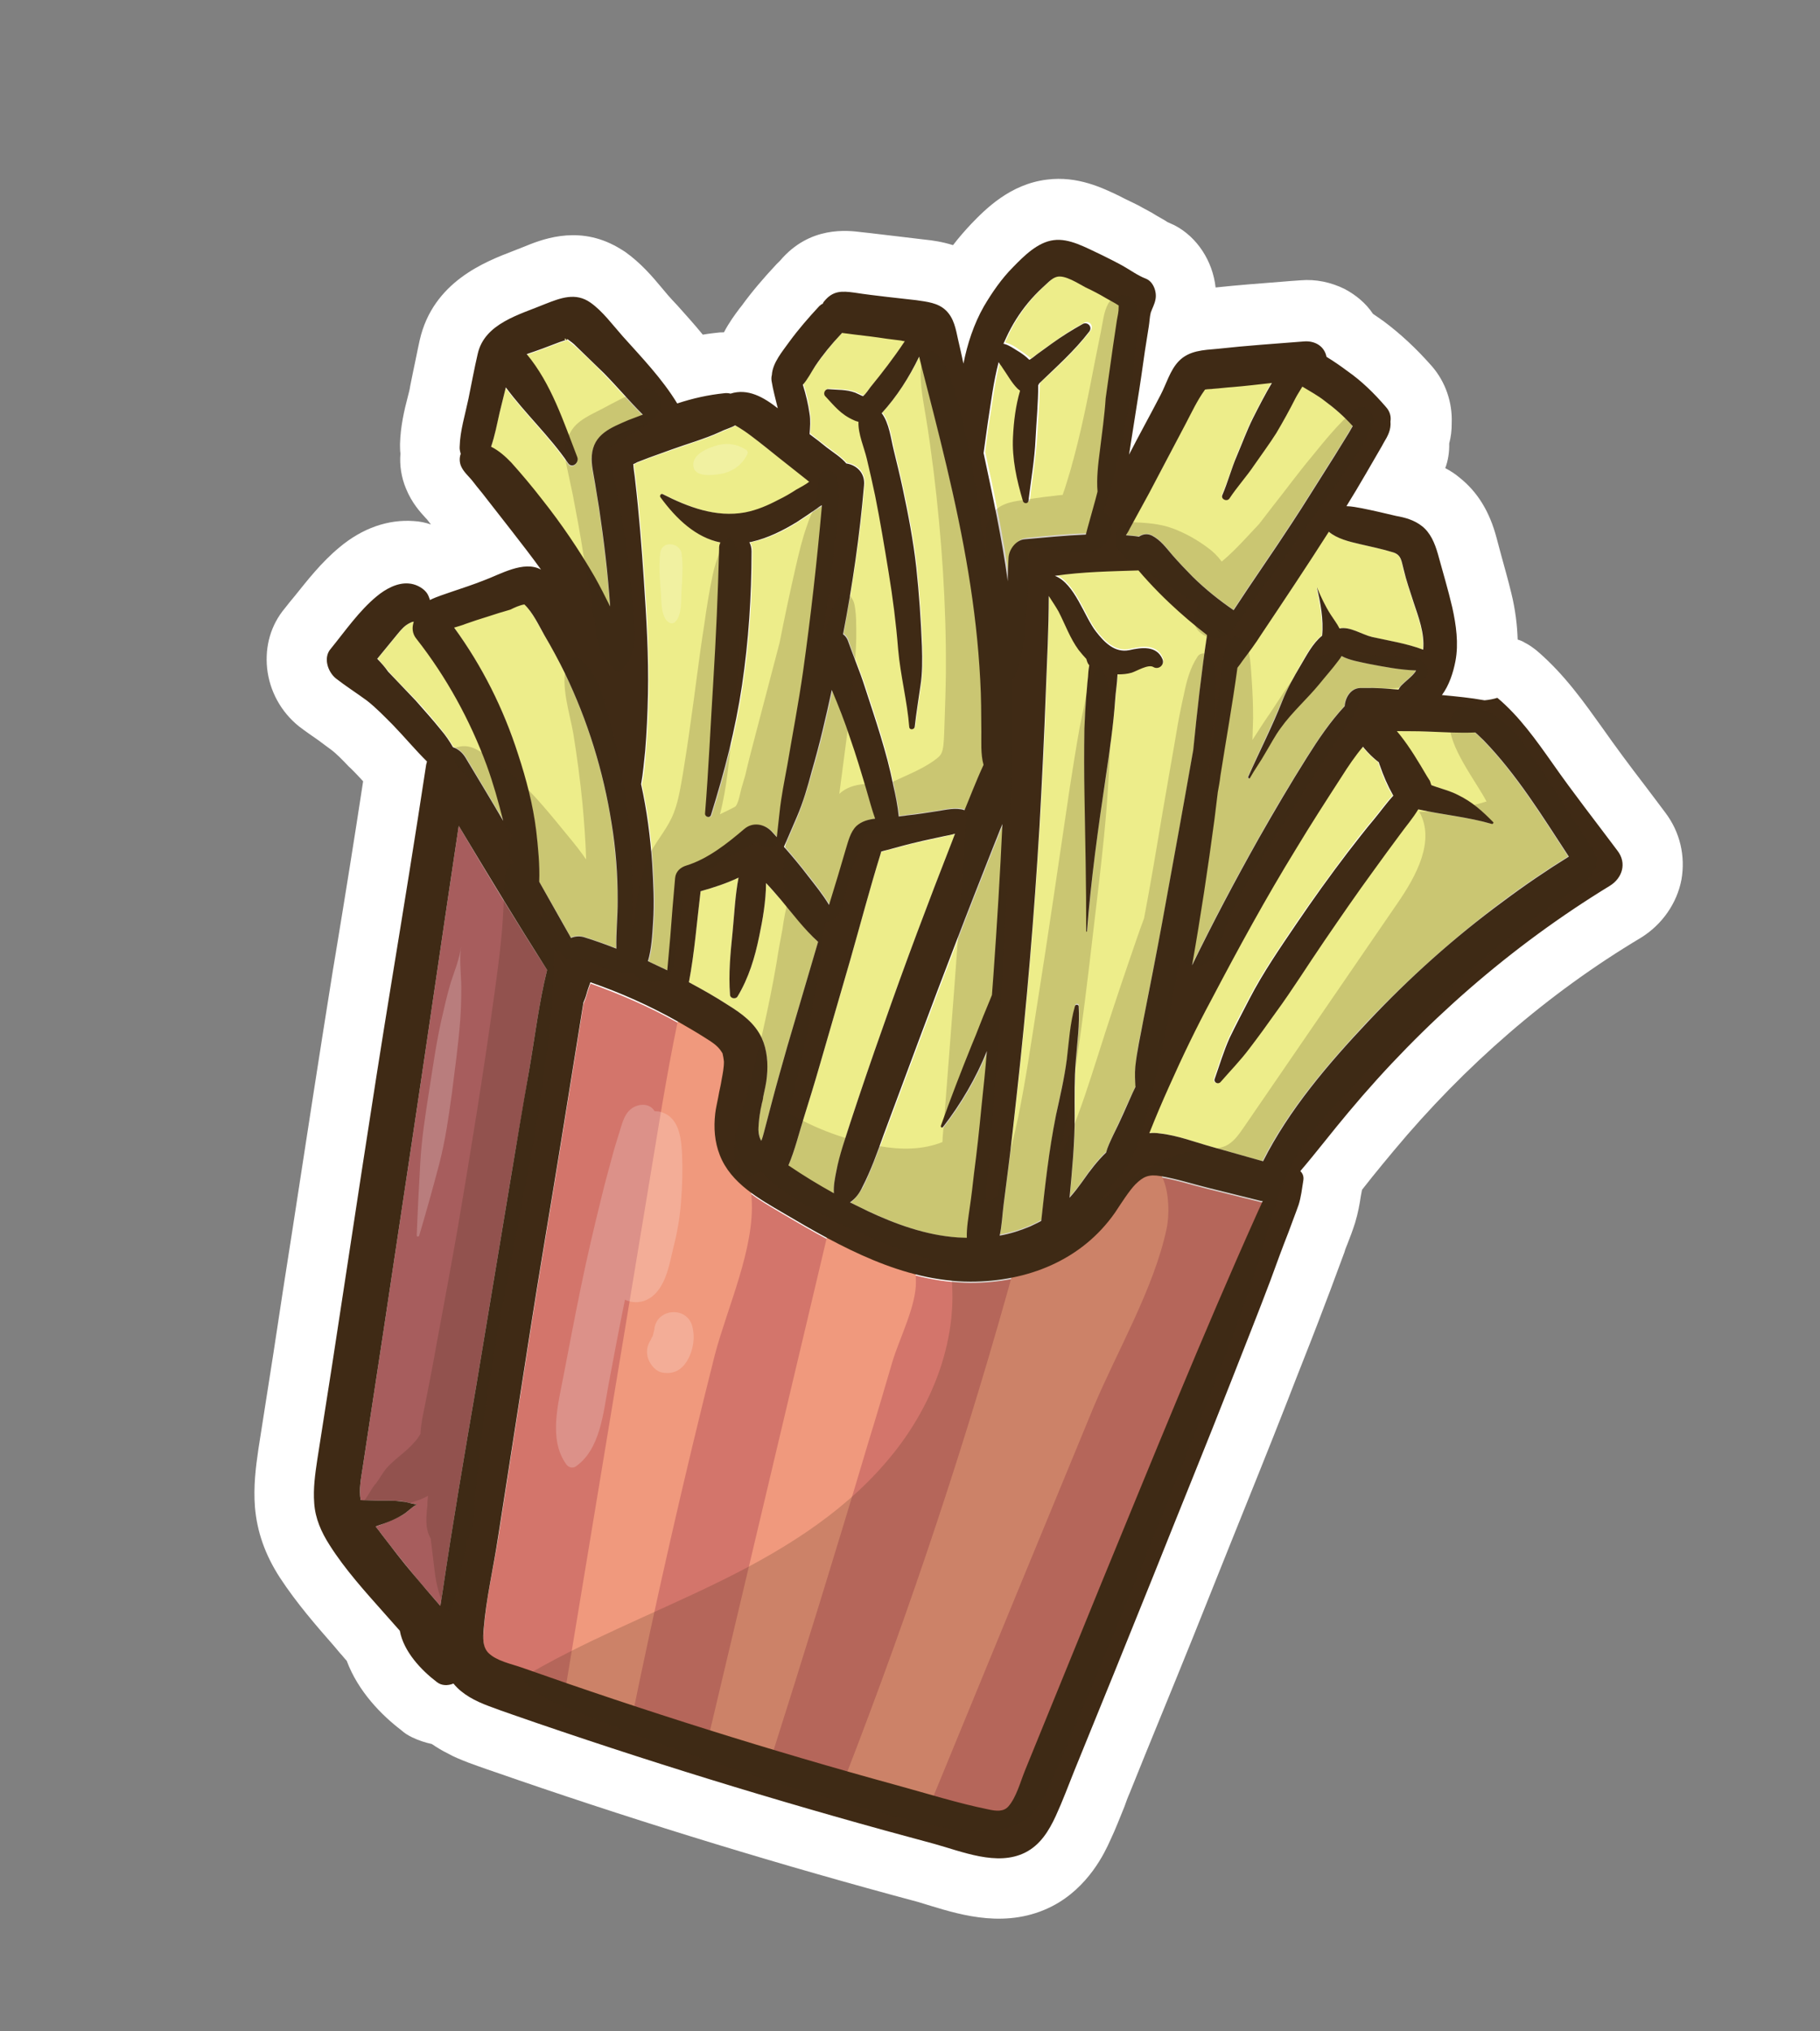 <svg width="190" height="212" viewBox="0 0 190 212" fill="none" xmlns="http://www.w3.org/2000/svg">
<rect x="0" y="0" width="190" height="212" fill="#808080" stroke="none"/>
<g id="French Fries">
<g id="Group">
<path id="Vector" d="M145.493 120.104C144.729 121.012 144.018 121.89 143.243 122.84C142.908 123.285 142.532 123.718 142.196 124.163C142.186 124.204 142.186 124.204 142.175 124.246C142.12 124.455 142.117 124.633 142.062 124.841C141.947 125.614 141.788 126.554 141.463 127.627C141.214 128.408 140.925 129.178 140.668 129.823C140.551 130.104 140.433 130.384 140.357 130.676C139.873 132.019 139.349 133.35 138.865 134.693L138.448 135.786C137.429 138.501 136.38 141.164 135.343 143.786C135.042 144.597 134.701 145.398 134.401 146.21C132.399 151.338 130.305 156.486 128.285 161.52C127.621 163.216 126.917 164.9 126.253 166.596C124.061 172.119 121.764 177.703 119.564 183.09L117.939 187.115C117.726 187.593 117.565 188.041 117.393 188.53C116.913 189.695 116.473 190.87 115.889 192.096C115.357 193.291 113.645 196.98 109.851 198.936C105.198 201.327 100.414 199.884 97.251 198.929C96.761 198.795 96.282 198.619 95.874 198.507C81.605 194.691 67.59 190.407 54.103 185.777C53.705 185.624 53.297 185.512 52.9 185.359C51.575 184.906 50.208 184.443 48.853 183.938C48.099 183.642 47.386 183.358 46.777 183.012C46.157 182.708 45.629 182.385 45.071 182.009C44.366 181.861 43.683 181.629 43.022 181.314C42.595 181.108 42.219 180.871 41.866 180.551C39.861 179.019 37.4 176.557 36.193 173.321C35.951 173.076 35.761 172.801 35.519 172.556C35.519 172.556 35.086 172.035 34.885 171.801C33.034 169.685 30.981 167.336 29.231 164.667C27.641 162.22 26.83 159.808 26.615 157.291C26.446 155.099 26.704 153.114 26.971 151.265L28.529 141.322C29.184 136.987 29.851 132.61 30.526 128.37C31.892 119.492 33.305 110.269 34.755 101.235L35.062 99.397C36.03 93.539 37.001 87.502 37.909 81.538C37.466 81.059 37.023 80.58 36.569 80.143L36.427 80.015C35.742 79.291 35.087 78.62 34.499 78.191C34.135 77.913 33.689 77.612 33.254 77.269C32.625 76.829 31.956 76.378 31.227 75.82C29.345 74.322 28.13 72.112 27.883 69.72C27.654 67.423 28.275 65.224 29.739 63.479C30.063 63.076 30.398 62.632 30.775 62.198C32.072 60.587 33.528 58.706 35.431 57.126C37.842 55.104 40.533 54.187 43.195 54.38C43.8 54.411 44.423 54.537 44.984 54.735C44.853 54.565 44.723 54.395 44.592 54.225C44.522 54.161 44.492 54.108 44.421 54.044C43.877 53.449 42.991 52.491 42.38 50.983C41.897 49.822 41.702 48.562 41.804 47.339C41.758 47.014 41.764 46.658 41.759 46.343C41.81 44.48 42.207 42.801 42.568 41.425C42.677 41.008 42.776 40.632 42.823 40.288C42.913 39.776 43.033 39.317 43.124 38.806C43.356 37.752 43.559 36.645 43.814 35.508C45.196 29.405 50.643 27.321 53.563 26.198C53.955 26.037 54.295 25.907 54.636 25.777C56.401 25.053 60.086 23.514 64.091 25.593C64.478 25.789 64.853 26.026 65.228 26.262C66.89 27.432 68.127 28.888 69.092 30.047C69.323 30.333 69.525 30.567 69.726 30.801C70.028 31.152 70.37 31.514 70.713 31.876C71.558 32.822 72.475 33.833 73.369 34.927C73.965 34.822 74.551 34.759 75.136 34.695C75.27 34.687 75.444 34.69 75.577 34.682C76.107 33.665 76.715 32.848 77.186 32.217C77.26 32.103 77.374 32.001 77.448 31.887C78.476 30.47 79.678 29.055 81.077 27.561C81.191 27.458 81.317 27.314 81.431 27.211C84.536 23.547 88.475 24.044 89.999 24.237L90.808 24.325C91.657 24.423 92.547 24.533 93.397 24.631L96.579 25.01C97.346 25.086 98.359 25.229 99.491 25.584C100.088 24.809 100.715 24.087 101.383 23.375C102.885 21.82 105.45 19.214 109.291 18.746C112.507 18.33 115.141 19.632 116.89 20.469C117.084 20.566 117.277 20.664 117.429 20.75C118.009 21.043 118.64 21.305 119.209 21.64C119.554 21.823 119.9 22.008 120.204 22.18C120.621 22.428 120.996 22.665 121.342 22.849C121.535 22.947 121.758 23.097 121.869 23.172C122.103 23.281 122.378 23.401 122.612 23.51C125.001 24.745 126.61 27.286 126.903 30.003C129.245 29.75 131.565 29.581 133.843 29.4C134.47 29.348 135.096 29.296 135.763 29.255C137.375 29.115 138.948 29.456 140.382 30.162C141.571 30.8 142.613 31.666 143.333 32.757C143.667 32.983 144.002 33.208 144.296 33.423L144.407 33.498C146.129 34.774 147.856 36.364 149.506 38.246C150.914 39.883 151.628 42 151.552 44.125C151.559 44.931 151.466 45.621 151.291 46.288C151.317 47.189 151.169 48.087 150.879 48.857C151.418 49.139 151.905 49.451 152.37 49.846C154.252 51.345 155.51 53.388 156.234 56.133C156.389 56.712 156.543 57.291 156.698 57.869C157.055 59.174 157.443 60.532 157.779 61.92C158.202 63.645 158.39 65.261 158.438 66.749C158.723 66.827 158.998 66.947 159.221 67.097C159.649 67.303 160.013 67.582 160.378 67.861C163.35 70.373 165.473 73.457 167.237 75.906C168.639 77.899 170.093 79.862 171.659 81.899C172.371 82.854 173.124 83.82 173.866 84.828C175.391 86.854 175.965 89.335 175.535 91.81C175.064 94.273 173.521 96.488 171.325 97.853C161.572 103.676 152.897 111.224 145.493 120.104Z" fill="white"/>
<g id="Group_2">
<path id="Vector_2" d="M53.255 63.569C52.451 63.796 51.678 64.076 50.874 64.303C50.112 64.541 49.338 64.821 48.576 65.06C48.194 65.179 47.772 65.287 47.38 65.448C50.297 69.509 52.521 73.872 54.062 78.674C54.87 81.264 55.616 83.927 55.95 86.655C56.147 88.407 56.333 90.201 56.262 91.97C57.368 93.926 58.526 95.852 59.58 97.839C60.024 97.648 60.557 97.615 61.077 97.802C62.168 98.146 63.249 98.531 64.318 98.957C64.274 97.292 64.466 95.556 64.452 93.943C64.466 91.221 64.213 88.515 63.816 85.858C62.962 80.44 61.327 75.165 58.948 70.223C58.293 68.882 57.598 67.529 56.799 66.238C56.22 65.275 55.587 63.85 54.709 63.029C54.235 63.167 53.688 63.419 53.255 63.569Z" fill="#EDED8A"/>
<path id="Vector_3" d="M59.111 35.404C58.817 35.19 58.934 35.579 59.223 35.48C59.182 35.468 59.152 35.416 59.111 35.404Z" fill="#EDED8A"/>
<path id="Vector_4" d="M65.583 43.925C66.068 43.745 66.605 43.534 67.089 43.354C65.708 41.948 64.4 40.428 63.019 39.022C62.092 38.053 61.113 37.114 60.123 36.218C59.84 35.962 59.505 35.736 59.223 35.48C58.964 35.632 58.501 35.729 58.253 35.84C57.139 36.25 56.066 36.672 54.963 37.04C57.527 40.111 58.763 44.07 60.24 47.781C60.476 48.382 59.656 49.007 59.286 48.414C57.354 45.606 54.83 43.217 52.784 40.511C52.554 41.387 52.365 42.274 52.135 43.149C51.84 44.275 51.634 45.56 51.246 46.705C52.06 47.107 52.767 47.747 53.352 48.354C54.48 49.557 55.494 50.862 56.549 52.179C58.587 54.749 60.471 57.41 62.074 60.307C62.642 61.311 63.169 62.305 63.674 63.382C63.444 59.922 63.029 56.501 62.521 53.099C62.391 52.259 62.272 51.377 62.102 50.526C61.953 49.591 61.682 48.623 61.759 47.661C61.942 45.297 63.777 44.638 65.583 43.925Z" fill="#EDED8A"/>
<path id="Vector_5" d="M78.546 45.551C77.999 45.133 77.4 44.746 76.832 44.412C76.325 44.675 75.748 44.875 75.252 45.097C74.405 45.491 73.579 45.801 72.673 46.089C71.033 46.668 69.404 47.206 67.805 47.796C67.413 47.957 66.98 48.107 66.588 48.268C66.536 48.298 66.34 48.379 66.185 48.47C66.204 48.565 66.182 48.648 66.212 48.701C66.255 49.204 66.35 49.677 66.393 50.181C66.797 53.644 67.068 57.115 67.298 60.575C67.582 64.496 67.762 68.479 67.728 72.447C67.684 74.447 67.6 76.435 67.435 78.401C67.344 79.583 67.263 80.723 67.009 81.86C67.61 84.573 67.974 87.354 68.164 90.132C68.284 92.177 68.405 94.221 68.258 96.281C68.175 97.6 68.11 99.012 67.719 100.336C68.381 100.651 69.083 100.977 69.744 101.292C69.835 100.11 69.967 98.939 70.058 97.758C70.235 95.75 70.412 93.742 70.558 91.682C70.611 90.981 71.12 90.539 71.739 90.351C73.934 89.656 76.021 88.037 77.768 86.548C78.621 85.799 79.878 86.009 80.634 86.797C80.805 86.978 81.007 87.211 81.178 87.392C81.274 86.525 81.371 85.657 81.467 84.79C81.638 83.138 81.983 81.489 82.276 79.871C82.862 76.635 83.449 73.398 83.912 70.128C84.766 64.373 85.415 58.561 85.89 52.746C85.724 52.88 85.558 53.013 85.362 53.093C84.667 53.574 83.972 54.054 83.288 54.492C81.817 55.431 80.267 56.169 78.59 56.559C78.497 56.578 78.405 56.597 78.312 56.617C78.461 56.881 78.559 57.176 78.542 57.574C78.537 62.265 78.234 66.92 77.543 71.558C76.852 76.196 75.692 80.617 74.307 85.065C74.208 85.44 73.637 85.284 73.683 84.939C74.056 80.348 74.255 75.754 74.546 71.14C74.837 66.527 75.047 61.891 75.153 57.316C75.178 57.055 75.192 56.835 75.287 56.638C72.764 56.081 70.673 54.213 69.039 51.933C68.909 51.763 69.078 51.452 69.26 51.591C71.924 52.946 74.868 54.065 77.861 53.499C79.105 53.258 80.241 52.765 81.358 52.176C81.968 51.852 82.59 51.485 83.211 51.119C83.584 50.864 84.172 50.622 84.567 50.284C84.497 50.22 84.426 50.156 84.344 50.133C83.362 49.373 82.391 48.571 81.41 47.81C80.387 47.039 79.487 46.3 78.546 45.551Z" fill="#EDED8A"/>
<path id="Vector_6" d="M88.813 125.507C89.434 125.811 90.043 126.157 90.674 126.419C93.635 127.81 96.794 128.943 100.061 129.167C100.358 129.204 100.665 129.198 101.014 129.204C100.939 128.156 101.182 127.06 101.322 126.026C101.454 124.855 101.586 123.685 101.759 122.525C102.023 120.184 102.277 117.884 102.541 115.543C102.747 113.588 102.943 111.675 103.108 109.709C101.975 112.528 100.393 115.223 98.539 117.621C98.465 117.735 98.231 117.626 98.305 117.512C99.305 114.702 100.356 111.861 101.519 109.095C102.043 107.764 102.579 106.391 103.144 105.07C103.294 104.665 103.485 104.27 103.635 103.864C103.688 103.163 103.74 102.463 103.793 101.762C104.207 96.512 104.488 91.27 104.729 86.017C104.377 86.859 104.065 87.712 103.724 88.513C102.419 91.821 101.114 95.129 99.849 98.448C97.32 105.086 94.822 111.776 92.323 118.467C91.626 120.288 90.971 122.12 90.111 123.896C89.721 124.549 89.323 125.066 88.813 125.507Z" fill="#EDED8A"/>
<path id="Vector_7" d="M87.298 122.277C87.665 120.545 88.236 118.868 88.766 117.181C89.856 113.859 90.987 110.548 92.159 107.248C94.44 100.721 96.884 94.239 99.41 87.779C99.516 87.54 99.582 87.29 99.688 87.051C99.318 87.128 98.948 87.205 98.525 87.313C97.548 87.537 96.622 87.731 95.644 87.955C94.759 88.16 93.863 88.406 92.968 88.653C92.927 88.641 92.268 88.819 91.979 88.918C91.957 89.002 91.935 89.085 91.913 89.169C90.776 92.835 89.803 96.547 88.748 100.236C87.693 103.925 86.597 107.603 85.541 111.292C85.019 113.116 84.467 114.887 83.904 116.699C83.385 118.345 82.966 120.108 82.295 121.667C83.826 122.667 85.41 123.637 87.045 124.576C86.997 123.759 87.175 122.913 87.298 122.277Z" fill="#EDED8A"/>
<path id="Vector_8" d="M79.759 118.157C80.032 117.115 80.306 116.072 80.579 115.029C81.094 113.069 81.648 111.121 82.192 109.214C83.278 105.577 84.322 101.93 85.407 98.293C83.963 96.96 82.81 95.348 81.492 93.87C80.989 93.285 80.475 92.742 79.972 92.157C79.972 93.99 79.633 95.953 79.255 97.727C78.809 99.929 78.158 102.075 76.999 103.993C76.83 104.304 76.247 104.189 76.212 103.822C76.084 101.642 76.253 99.498 76.473 97.323C76.658 95.452 76.742 93.463 77.1 91.595C75.85 92.191 74.51 92.629 73.14 93.014C72.75 96.17 72.512 99.412 71.918 102.513C73.3 103.248 74.671 104.026 75.98 104.876C77.41 105.759 78.768 106.756 79.531 108.351C80.085 109.575 80.195 110.991 80.06 112.34C79.996 113.082 79.821 113.749 79.676 114.469C79.611 114.72 79.545 114.97 79.52 115.231C79.389 115.732 79.433 115.565 79.386 115.91C79.274 116.505 79.202 117.111 79.183 117.686C79.158 117.948 79.231 118.504 79.388 118.905C79.418 118.958 79.448 119.011 79.478 119.063C79.606 118.741 79.683 118.449 79.759 118.157Z" fill="#EDED8A"/>
<path id="Vector_9" d="M89.502 86.184C90.074 85.671 90.722 85.535 91.452 85.422C91.099 84.431 90.85 83.38 90.538 82.401C90.004 80.601 89.429 78.79 88.843 77.02C88.246 75.292 87.627 73.648 86.927 71.981C86.316 74.809 85.654 77.667 84.829 80.48C84.361 82.096 83.894 83.711 83.274 85.24C82.826 86.279 82.379 87.319 81.931 88.358C82.806 89.358 83.63 90.388 84.454 91.418C85.207 92.384 85.99 93.402 86.639 94.429C86.953 93.398 87.257 92.408 87.571 91.377C87.853 90.471 88.093 89.553 88.364 88.689C88.553 87.802 88.763 86.832 89.502 86.184Z" fill="#EDED8A"/>
<path id="Vector_10" d="M96.144 37.675C96.106 37.485 96.058 37.338 96.02 37.149C94.98 39.278 93.717 41.256 92.109 43.051C92.892 44.07 93.08 45.686 93.367 46.926C93.684 48.22 94.001 49.514 94.278 50.796C94.868 53.55 95.406 56.334 95.719 59.146C96.001 61.906 96.203 64.642 96.311 67.398C96.35 68.75 96.368 70.185 96.151 71.511C95.953 72.932 95.715 74.342 95.558 75.774C95.522 76.077 95.018 76.163 94.983 75.796C94.782 73.059 94.078 70.408 93.825 67.701C93.572 64.995 93.268 62.319 92.83 59.652C92.392 56.984 91.995 54.328 91.424 51.669C91.147 50.386 90.871 49.104 90.554 47.81C90.286 46.664 89.623 45.187 89.685 43.952C89.522 43.907 89.317 43.851 89.165 43.765C87.873 43.188 87.149 42.275 86.192 41.253C85.961 40.966 86.204 40.541 86.552 40.547C87.494 40.626 88.469 40.58 89.345 40.909C89.579 41.018 89.813 41.126 90.047 41.235C90.088 41.246 90.129 41.258 90.17 41.269C90.451 41.033 90.704 40.566 90.944 40.319C92.209 38.832 93.362 37.271 94.445 35.645C94.456 35.603 94.508 35.573 94.519 35.531C94.396 35.498 94.233 35.453 94.14 35.472C93.629 35.422 93.128 35.329 92.616 35.279C91.47 35.144 90.335 34.967 89.189 34.832C88.77 34.762 88.34 34.734 87.961 34.675C87.91 34.706 87.888 34.789 87.836 34.819C86.866 35.85 86.007 36.956 85.178 38.114C84.695 38.787 84.335 39.493 83.874 40.082C84.227 41.072 84.435 42.113 84.573 43.089C84.695 43.793 84.631 44.535 84.579 45.236C85.155 45.707 85.773 46.188 86.36 46.617C87.048 47.163 87.84 47.648 88.414 48.297C89.426 48.44 90.397 49.242 90.262 50.591C89.807 55.83 89.025 60.979 88.069 66.126C88.292 66.276 88.452 66.499 88.561 66.752C89.068 68.321 89.809 69.999 90.347 71.621C90.903 73.338 91.47 75.013 91.985 76.718C92.5 78.423 92.934 80.106 93.305 81.862C93.513 82.902 93.781 84.048 93.886 85.15C94.164 85.091 94.472 85.086 94.749 85.028C95.787 84.91 96.835 84.75 97.883 84.59C98.839 84.449 99.787 84.172 100.756 84.482C101.034 83.754 101.354 83.037 101.621 82.35C101.984 81.466 102.336 80.624 102.74 79.751C102.41 78.677 102.515 77.276 102.51 76.291C102.499 74.5 102.487 72.709 102.394 70.896C102.189 67.175 101.769 63.439 101.163 59.743C99.87 52.327 97.941 45.005 96.144 37.675Z" fill="#EDED8A"/>
<path id="Vector_11" d="M115.592 41.433C115.847 39.626 116.102 37.819 116.358 36.011L116.761 33.306C116.83 32.877 116.961 32.377 116.948 31.927C116.959 31.885 116.94 31.79 116.951 31.749C116.545 31.459 116.037 31.23 115.62 30.982C114.929 30.614 114.238 30.246 113.506 29.867C112.804 29.541 111.314 28.552 110.469 28.768C109.955 28.895 109.39 29.545 108.995 29.884C108.475 30.367 107.932 30.934 107.482 31.481C106.583 32.576 105.835 33.757 105.229 35.066C105.123 35.305 105.027 35.502 104.921 35.741C104.962 35.752 105.043 35.775 105.084 35.786C105.493 35.898 105.95 36.157 106.314 36.435C106.76 36.736 107.206 37.037 107.631 37.422C107.682 37.391 107.682 37.391 107.682 37.391C107.9 37.227 108.129 37.022 108.388 36.869C108.887 36.469 109.415 36.122 109.955 35.734C110.982 34.987 112.039 34.293 113.208 33.674C113.714 33.41 114.217 33.995 113.871 34.481C112.341 36.476 110.488 38.204 108.646 39.89C108.624 39.973 108.572 40.004 108.55 40.087C108.54 41.961 108.366 43.791 108.274 45.643C108.136 47.84 107.752 49.97 107.532 52.144C107.496 52.447 107.014 52.45 106.957 52.166C106.306 49.976 105.8 47.737 105.92 45.446C106.009 43.772 106.209 42.173 106.655 40.641C106.584 40.577 106.462 40.543 106.402 40.438C105.725 39.85 105.287 39.015 104.828 38.264C104.698 38.094 104.537 37.871 104.418 37.66C103.882 39.703 103.621 41.866 103.289 43.966C103.097 45.031 102.998 46.076 102.847 47.152C103.83 51.578 104.75 56.076 105.374 60.538C105.378 59.689 105.411 58.894 105.456 58.057C105.511 57.178 106.245 56.217 107.138 56.148C109.253 55.923 111.41 55.709 113.522 55.661C113.588 55.411 113.654 55.161 113.708 54.952C113.96 53.993 114.252 53.045 114.504 52.086C114.58 51.794 114.657 51.502 114.745 51.169C114.635 49.753 114.813 48.237 114.989 46.9C115.048 45.173 115.315 43.324 115.592 41.433Z" fill="#EDED8A"/>
<path id="Vector_12" d="M138.253 41.781C137.524 41.224 136.721 40.781 135.93 40.296C135.687 40.721 135.403 41.135 135.223 41.488C134.598 42.702 133.922 43.947 133.215 45.14C132.509 46.332 131.661 47.396 130.884 48.524C130.084 49.736 129.103 50.808 128.315 51.978C128.083 52.361 127.422 52.046 127.583 51.599C128.148 50.278 128.55 48.913 129.085 47.54C129.65 46.22 130.134 44.877 130.78 43.579C131.405 42.365 132.041 41.109 132.748 39.916C131.392 40.082 129.995 40.236 128.609 40.348C127.942 40.389 127.305 40.483 126.638 40.523C126.453 40.562 126.022 40.534 125.786 40.603C125.775 40.645 125.775 40.645 125.723 40.675C124.957 41.762 124.372 42.987 123.759 44.16C122.509 46.59 121.248 49.06 119.928 51.425C119.251 52.67 118.626 53.885 117.909 55.119C117.802 55.358 117.655 55.586 117.508 55.814C117.979 55.853 118.398 55.923 118.869 55.963C119.283 55.718 119.787 55.633 120.214 55.839C121.18 56.327 121.721 57.101 122.384 57.908C123.058 58.674 123.743 59.398 124.469 60.133C125.791 61.433 127.238 62.589 128.759 63.631C130.736 60.596 132.825 57.637 134.802 54.603C136.179 52.521 137.486 50.376 138.822 48.284C139.496 47.217 140.159 46.191 140.792 45.113C140.939 44.885 141.045 44.646 141.193 44.418C140.306 43.46 139.346 42.617 138.253 41.781Z" fill="#EDED8A"/>
<path id="Vector_13" d="M126.041 66.15C124.695 65.111 123.37 63.989 122.109 62.794C121.372 62.101 120.646 61.365 119.931 60.589C119.558 60.174 119.215 59.812 118.884 59.408C115.971 59.505 113.028 59.548 110.161 59.971C112.229 60.76 113.278 64.265 114.452 65.794C115.336 66.929 116.445 68.038 117.927 67.728C119.182 67.446 120.786 67.17 121.397 68.678C121.674 69.29 121.009 69.823 120.44 69.489C119.912 69.165 118.7 69.951 118.185 70.078C117.711 70.217 117.208 70.302 116.696 70.252C116.659 71.225 116.489 72.206 116.459 72.824C116.23 75.532 115.867 78.249 115.475 80.913C114.638 86.271 113.924 91.662 113.506 97.09C113.495 97.132 113.403 97.151 113.425 97.068C113.441 92.335 113.324 87.609 113.248 82.896C113.205 80.559 113.202 78.234 113.24 75.921C113.268 74.811 113.349 73.671 113.429 72.531C113.501 71.925 113.52 71.349 113.592 70.743C113.638 70.398 113.633 70.084 113.68 69.739C113.672 69.603 113.705 69.478 113.738 69.353L113.749 69.311C113.588 69.088 113.51 68.888 113.442 68.646C113.17 68.348 112.857 68.039 112.637 67.71C111.724 66.522 111.235 65.047 110.54 63.695C110.252 63.124 109.901 62.626 109.521 62.075C109.517 65.426 109.339 68.774 109.212 72.092C109.074 76.792 108.853 81.469 108.551 86.124C107.998 95.404 107.22 104.711 106.196 113.951C105.907 116.554 105.629 119.115 105.299 121.706C105.135 123.002 104.97 124.298 104.805 125.594C104.665 126.628 104.625 127.779 104.393 128.833C105.493 128.642 106.585 128.316 107.576 127.872C107.968 127.711 108.372 127.509 108.734 127.295C109.133 123.605 109.543 119.873 110.28 116.231C110.66 114.279 111.153 112.403 111.4 110.459C111.625 108.599 111.78 106.674 112.25 104.881C112.294 104.714 112.602 104.709 112.64 104.898C112.763 106.765 112.486 108.655 112.342 110.538C112.187 112.462 112.207 114.39 112.226 116.317C112.22 119.176 111.947 122.051 111.685 124.885C112.187 124.307 112.688 123.729 113.13 123.045C113.845 121.989 114.63 120.997 115.505 120.164C115.669 119.539 115.955 118.947 116.242 118.355C116.933 116.89 117.593 115.372 118.284 113.907C118.379 113.71 118.475 113.513 118.57 113.315C118.489 112.623 118.49 111.953 118.554 111.21C118.673 109.589 119.058 107.951 119.392 106.344C120.012 102.983 120.723 99.602 121.343 96.24C122.447 90.196 123.54 84.193 124.603 78.137C124.976 74.216 125.421 70.182 126.041 66.15Z" fill="#EDED8A"/>
<path id="Vector_14" d="M135.716 69.469C136.349 68.39 136.995 67.092 137.982 66.334C138.112 64.671 137.763 62.833 137.43 61.267C137.823 62.268 138.309 63.251 138.869 64.119C139.179 64.606 139.541 65.062 139.799 65.58C140.869 65.337 142.207 66.239 143.198 66.466C144.964 66.904 146.826 67.146 148.538 67.793C148.689 66.047 148.06 64.444 147.523 62.822C147.162 61.696 146.801 60.569 146.492 59.411C146.311 58.602 146.271 57.921 145.424 57.644C144.292 57.29 143.086 57.049 141.892 56.767C140.86 56.529 139.595 56.183 138.683 55.486C136.379 59.102 134.044 62.664 131.628 66.204C130.987 67.146 130.357 68.046 129.686 68.936C129.539 69.163 129.34 69.422 129.141 69.68C128.597 73.42 127.961 77.179 127.366 80.95C127.265 81.503 127.193 82.109 127.092 82.662C126.974 83.613 126.856 84.564 126.748 85.474C126.07 90.562 125.299 95.67 124.406 100.744C126.592 96.247 128.941 91.795 131.391 87.459C132.965 84.627 134.661 81.829 136.399 79.042C137.588 77.177 138.818 75.324 140.342 73.685C140.408 72.764 140.956 71.841 141.931 71.795C142.065 71.787 142.239 71.79 142.413 71.793C143.562 71.75 144.76 71.855 145.957 71.959C146.042 71.803 146.127 71.648 146.241 71.545C146.721 71.05 147.301 70.673 147.71 70.114C147.762 70.084 147.784 70.001 147.795 69.959C146.145 69.909 144.438 69.576 142.813 69.266C141.945 69.073 140.892 68.919 140.008 68.453C139.923 68.609 139.787 68.795 139.65 68.981C139.042 69.798 138.363 70.551 137.715 71.356C136.428 72.926 134.836 74.323 133.661 75.968C133.053 76.785 132.597 77.688 132.06 78.569C131.522 79.45 130.955 80.278 130.459 81.17C130.385 81.284 130.192 81.186 130.266 81.073C131.447 78.401 132.741 75.806 133.841 73.112C134.384 71.875 135.05 70.672 135.716 69.469Z" fill="#EDED8A"/>
<path id="Vector_15" d="M156.829 94.065C159.061 92.396 161.352 90.833 163.703 89.376C160.953 85.182 158.258 80.779 154.81 77.243C154.538 76.945 154.255 76.688 153.931 76.421C152.219 76.444 150.529 76.383 148.838 76.323C147.844 76.275 146.788 76.298 145.743 76.28C145.843 76.397 145.944 76.514 146.074 76.684C147.159 78.054 148.018 79.451 148.884 80.984C148.974 81.143 149.064 81.301 149.194 81.471C149.243 81.619 149.292 81.766 149.341 81.914C149.463 81.947 149.656 82.045 149.86 82.1C150.625 82.355 151.39 82.609 152.133 82.946C153.607 83.662 154.668 84.623 155.807 85.784C155.919 85.859 155.793 86.004 155.671 85.971C153.151 85.236 150.529 85.055 147.976 84.445C147.428 85.368 146.676 86.235 146.057 87.093C145.165 88.324 144.262 89.597 143.33 90.817C141.557 93.237 139.856 95.721 138.154 98.205C136.452 100.689 134.862 103.249 133.09 105.669C132.198 106.9 131.295 108.172 130.363 109.392C129.43 110.612 128.357 111.703 127.342 112.901C127.092 113.19 126.583 112.961 126.733 112.555C127.238 111.129 127.662 109.681 128.29 108.288C128.917 106.896 129.668 105.537 130.366 104.208C131.785 101.468 133.539 98.953 135.262 96.385C136.975 93.86 138.81 91.367 140.634 88.917C141.515 87.728 142.425 86.591 143.377 85.466C144.015 84.702 144.645 83.802 145.375 83.018L145.345 82.966C144.767 82.002 144.343 80.948 143.972 79.863C143.912 79.757 143.904 79.621 143.844 79.515C143.256 79.086 142.743 78.543 142.34 78.076C142.31 78.023 142.24 77.959 142.21 77.906C141.425 78.898 140.71 79.954 139.995 81.009C138.375 83.516 136.785 86.075 135.206 88.593C132.077 93.681 129.254 98.942 126.419 104.245C124.853 107.213 123.357 110.246 121.973 113.353C121.25 114.943 120.556 116.586 119.904 118.24C120.263 118.204 120.601 118.252 120.99 118.269C122.863 118.468 124.727 119.202 126.564 119.705C128.319 120.185 130.023 120.697 131.778 121.177C134.513 115.757 138.651 110.99 142.731 106.609C147.123 102.046 151.816 97.832 156.829 94.065Z" fill="#EDED8A"/>
<path id="Vector_16" d="M50.505 170.132C50.417 171.136 50.403 172.026 50.987 172.633C51.855 173.496 53.398 173.785 54.478 174.17C67.413 178.738 80.467 182.848 93.653 186.457C96.797 187.317 100.07 188.347 103.146 188.966C104.014 189.159 104.782 189.235 105.284 188.657C106.069 187.665 106.514 186.133 107.006 184.927C109.676 178.417 112.264 171.885 114.975 165.386C120.283 152.491 125.52 139.532 131.214 126.833C131.416 126.397 131.629 125.918 131.83 125.482C131.656 125.479 131.534 125.446 131.371 125.401C129.604 124.962 127.879 124.534 126.112 124.096C124.468 123.69 122.817 123.149 121.181 122.88C119.923 122.67 119.376 122.922 118.553 123.725C117.855 124.383 117.064 125.731 116.423 126.673C112.957 131.714 107.221 133.898 101.316 133.891C94.284 133.843 87.781 130.276 81.872 126.781C79.334 125.282 76.306 123.648 75.155 120.696C74.604 119.294 74.505 117.836 74.673 116.363C74.733 115.798 74.835 115.245 74.977 114.703C75.199 113.691 75.221 113.607 75.347 112.793C75.47 112.156 75.593 111.519 75.583 110.891C75.591 111.027 75.488 110.418 75.48 110.282C75.394 109.945 75.543 110.209 75.353 109.934C74.883 109.224 74.162 108.803 73.452 108.341C72.589 107.792 71.675 107.273 70.802 106.766C67.866 105.113 64.802 103.783 61.643 102.65C61.493 103.056 61.332 103.504 61.222 103.921C61.146 104.212 61.028 104.493 60.911 104.774C60.705 106.059 60.5 107.343 60.294 108.628C59.734 112.095 59.186 115.521 58.627 118.988C57.519 125.881 56.318 132.793 55.251 139.697C54.162 146.684 53.084 153.63 51.995 160.617C51.504 163.656 50.743 166.89 50.505 170.132Z" fill="#D3756B"/>
<path id="Vector_17" d="M43 119.18C42.031 125.709 41.032 132.185 40.064 138.713C39.581 141.889 39.087 145.106 38.604 148.281C38.363 149.869 38.121 151.456 37.88 153.044C37.718 154.162 37.431 155.424 37.658 156.559C38.221 156.579 38.744 156.588 39.308 156.608C40.005 156.62 40.712 156.591 41.398 156.644C41.695 156.681 41.962 156.664 42.248 156.743C42.626 156.801 43.064 156.966 43.454 156.983C43.494 156.994 43.483 157.036 43.483 157.036C42.977 157.3 42.538 157.805 42.02 158.111C41.358 158.466 40.666 158.768 39.934 159.059C39.686 159.17 39.449 159.239 39.212 159.309C39.443 159.595 39.674 159.882 39.864 160.158C40.938 161.569 42.023 162.938 43.118 164.266C44.043 165.413 45.03 166.488 45.965 167.593C46.033 167.165 46.113 166.695 46.181 166.267C47.254 159.007 48.491 151.792 49.727 144.576C50.944 137.267 52.162 129.957 53.368 122.688C53.971 119.054 54.626 115.39 55.229 111.756C55.841 108.258 56.259 104.663 57.115 101.232C53.946 96.297 50.892 91.26 47.89 86.192C46.232 97.18 44.657 108.191 43 119.18Z" fill="#A75D5D"/>
<path id="Vector_18" d="M40.569 70.064C41.474 71.116 42.494 72.066 43.451 73.088C44.378 74.057 45.243 75.098 46.066 76.128C46.559 76.754 46.98 77.317 47.339 77.951C47.817 78.127 48.293 78.481 48.633 79.02C49.94 81.211 51.277 83.454 52.584 85.644C52.093 83.677 51.592 81.752 50.864 79.855C49.117 75.175 46.587 70.639 43.557 66.68C43.065 66.054 43.014 65.414 43.248 64.853C43.104 64.903 43.011 64.922 42.867 64.972C42.32 65.224 41.943 65.658 41.556 66.133C40.845 67.011 40.144 67.847 39.432 68.725C39.794 69.181 40.166 69.596 40.569 70.064Z" fill="#EDED8A"/>
<path id="Vector_19" d="M96.991 188.577C94.183 187.272 91.206 186.279 88.193 185.588C95.066 167.892 101.074 149.826 106.102 131.491C106.135 131.366 112.282 129.115 113.029 128.604C115.331 127 116.444 124.757 118.352 122.821C121.481 119.565 122.433 125.279 121.779 128.273C120.446 134.523 116.586 141.065 114.12 146.961C111.45 153.471 108.728 160.011 106.058 166.521C103.036 173.873 100.014 181.225 96.991 188.577Z" fill="#F0997D"/>
<path id="Vector_20" d="M80.357 183.935C78.076 183.623 75.806 183.27 73.566 182.97C77.919 164.54 82.312 146.121 86.665 127.691C86.422 128.786 92.352 130.365 93.024 130.638C95.082 131.469 95.604 131.478 95.618 133.761C95.659 136.276 93.879 139.722 93.163 142.118C92.338 144.932 91.523 147.703 90.657 150.506C87.336 161.665 83.882 172.832 80.357 183.935Z" fill="#F0997D"/>
<path id="Vector_21" d="M65.868 179.79C63.661 178.695 61.252 178.035 58.775 177.804C61.917 158.819 65.06 139.834 68.202 120.849C69.079 115.502 69.957 110.155 71.12 104.887C73.512 105.944 76.235 107.404 76.776 110.011C76.996 111.009 76.856 112.044 76.727 113.036C76.139 117.613 78.199 120.769 78.466 125.089C78.822 130.237 75.921 136.46 74.619 141.423C71.416 154.134 68.499 166.923 65.868 179.79Z" fill="#F0997D"/>
<path id="Vector_22" d="M35.041 70.786C36.094 71.61 37.22 72.321 38.284 73.104C39.266 73.864 40.122 74.769 40.99 75.632C42.23 76.91 43.325 78.238 44.576 79.474C44.543 79.6 44.521 79.683 44.489 79.808C43.35 87.318 42.13 94.806 40.898 102.336C38.71 115.682 36.737 129.042 34.683 142.38C34.167 145.681 33.64 149.023 33.125 152.323C32.894 153.869 32.685 155.332 32.803 156.884C32.91 158.478 33.543 159.902 34.413 161.258C36.021 163.799 38.126 166.118 40.119 168.362C40.663 168.958 41.195 169.595 41.739 170.191C42.134 172.355 43.948 174.282 45.588 175.535C46.094 175.942 46.75 175.943 47.338 175.702C48.263 176.848 49.656 177.543 51.011 178.048C52.682 178.684 54.415 179.248 56.097 179.842C69.747 184.517 83.529 188.691 97.471 192.418C100.411 193.223 104.106 194.815 107.031 193.337C108.592 192.557 109.509 191.065 110.221 189.517C110.933 187.969 111.534 186.345 112.165 184.775C114.963 177.942 117.71 171.14 120.468 164.297C123.163 157.526 125.95 150.735 128.605 143.952C129.943 140.52 131.321 137.098 132.619 133.654C133.241 131.947 133.864 130.24 134.517 128.586C134.85 127.649 135.224 126.724 135.568 125.745C135.828 124.922 135.924 124.055 136.061 123.198C136.13 122.77 135.991 122.464 135.749 122.219C137.453 120.227 139.056 118.118 140.771 116.085C148.552 106.772 157.747 98.741 168.061 92.446C169.366 91.641 169.864 90.079 168.85 88.773C166.583 85.739 164.253 82.777 162.09 79.682C160.366 77.244 158.613 74.753 156.318 72.828C155.937 72.947 155.474 73.044 154.981 73.088C153.519 72.822 152.025 72.681 150.53 72.54C151.275 71.537 151.706 70.225 151.942 68.993C152.29 67.166 152.014 65.214 151.614 63.406C151.183 61.545 150.619 59.692 150.107 57.808C149.787 56.693 149.333 55.585 148.422 54.889C147.622 54.268 146.683 54.011 145.763 53.849C144.569 53.566 143.374 53.284 142.168 53.043C141.667 52.951 141.085 52.836 140.562 52.827C141.247 51.718 141.942 50.568 142.586 49.448C143.145 48.483 143.705 47.519 144.264 46.555C144.337 46.441 144.359 46.357 144.433 46.243C145.255 46.781 144.991 46.62 144.433 46.243C144.897 45.477 145.235 44.854 145.157 43.983C145.237 43.514 145.123 42.946 144.68 42.467C143.473 41.064 142.151 39.764 140.671 38.733C140.013 38.24 139.273 37.724 138.481 37.24C138.254 36.105 137.258 35.564 136.191 35.629C133.152 35.87 130.125 36.07 127.105 36.405C125.627 36.537 124.13 36.574 123.045 37.707C122.137 38.666 121.776 40.042 121.162 41.215C120.092 43.291 118.941 45.345 117.861 47.462C117.861 47.462 117.861 47.462 117.872 47.421C118.168 45.625 118.423 43.817 118.719 42.021C119.015 40.225 119.271 38.417 119.526 36.61L119.926 34.083C120.006 33.613 120.015 33.079 120.135 32.62C120.307 32.131 120.539 31.747 120.629 31.236C120.785 30.474 120.414 29.389 119.619 29.082C118.784 28.764 118.014 28.196 117.252 27.764C116.449 27.32 115.636 26.919 114.822 26.518C113.378 25.854 111.631 24.84 109.997 25.063C108.323 25.275 106.894 26.716 105.758 27.88C104.569 29.075 103.582 30.503 102.718 31.965C101.662 33.821 100.992 35.873 100.579 37.95C100.408 37.099 100.197 36.236 100.016 35.427C99.777 34.333 99.591 33.21 98.753 32.399C97.916 31.589 96.759 31.496 95.665 31.33C94.641 31.229 93.628 31.086 92.605 30.985C91.459 30.85 90.313 30.715 89.178 30.538C87.869 30.359 86.957 30.332 86.057 31.427C85.994 31.499 85.931 31.572 85.899 31.697C85.754 31.747 85.64 31.849 85.525 31.952C84.43 33.127 83.364 34.355 82.409 35.658C81.717 36.631 80.651 37.859 80.579 39.135C80.524 39.343 80.521 39.522 80.548 39.752C80.697 40.687 80.968 41.655 81.198 42.612C79.71 41.445 78.075 40.506 76.261 41.082C76.057 41.026 75.842 41.012 75.616 41.039C73.952 41.21 72.327 41.569 70.698 42.107C69.141 39.535 66.974 37.288 65.011 35.097C63.964 33.917 62.901 32.464 61.645 31.584C60.094 30.489 58.536 31.09 56.926 31.722C54.274 32.829 50.578 33.739 49.869 36.942C49.505 38.496 49.223 40.073 48.9 41.638C48.566 43.245 48.025 44.974 47.988 46.618C47.963 46.879 48.031 47.121 48.099 47.363C47.948 47.769 47.961 48.22 48.119 48.62C48.385 49.274 49.002 49.756 49.423 50.318C49.845 50.881 50.318 51.412 50.739 51.975C51.653 53.163 52.577 54.31 53.49 55.499C54.504 56.804 55.518 58.11 56.48 59.446C54.682 58.462 52.238 59.939 50.495 60.579C49.422 61 48.319 61.369 47.216 61.737C46.442 62.017 45.639 62.244 44.884 62.619C44.787 62.324 44.689 62.029 44.488 61.795C44.056 61.275 43.313 60.937 42.668 60.895C41.47 60.79 40.239 61.481 39.345 62.22C37.505 63.728 36.025 65.87 34.539 67.698C33.734 68.596 34.182 70.059 35.041 70.786ZM54.739 63.081C55.617 63.903 56.261 65.286 56.829 66.29C57.587 67.571 58.323 68.934 58.978 70.276C61.357 75.218 62.992 80.493 63.846 85.911C64.284 88.579 64.496 91.274 64.482 93.996C64.496 95.609 64.304 97.344 64.348 99.01C63.279 98.584 62.198 98.198 61.107 97.855C60.587 97.668 60.053 97.701 59.61 97.892C58.504 95.936 57.398 93.979 56.292 92.023C56.362 90.254 56.177 88.46 55.98 86.708C55.646 83.979 54.941 81.328 54.092 78.727C52.551 73.925 50.337 69.52 47.41 65.5C47.791 65.381 48.214 65.273 48.606 65.112C49.379 64.832 50.142 64.594 50.904 64.356C51.719 64.087 52.481 63.849 53.285 63.622C53.688 63.419 54.235 63.167 54.739 63.081ZM59.223 35.48C58.934 35.579 58.817 35.19 59.111 35.404C59.152 35.416 59.182 35.468 59.223 35.48ZM61.781 47.578C61.715 48.498 61.975 49.508 62.123 50.442C62.253 51.282 62.413 52.175 62.542 53.015C63.05 56.417 63.465 59.838 63.696 63.298C63.18 62.263 62.663 61.228 62.096 60.223C60.441 57.357 58.609 54.665 56.571 52.096C55.557 50.79 54.491 49.515 53.373 48.271C52.789 47.664 52.082 47.023 51.268 46.622C51.656 45.477 51.892 44.245 52.157 43.066C52.387 42.19 52.576 41.303 52.806 40.428C54.841 43.175 57.376 45.522 59.308 48.331C59.719 48.935 60.498 48.299 60.262 47.698C58.826 43.997 57.548 40.027 54.985 36.957C56.088 36.588 57.202 36.178 58.275 35.757C58.523 35.646 58.986 35.549 59.245 35.396C59.538 35.611 59.873 35.836 60.145 36.134C61.124 37.073 62.062 38 63.041 38.938C64.422 40.344 65.689 41.853 67.111 43.271C66.626 43.451 66.09 43.661 65.605 43.842C63.777 44.638 61.942 45.297 61.781 47.578ZM81.328 47.788C82.31 48.548 83.281 49.35 84.263 50.111C84.333 50.175 84.404 50.239 84.486 50.261C84.091 50.6 83.543 50.852 83.129 51.097C82.549 51.474 81.928 51.84 81.276 52.154C80.16 52.742 79.024 53.236 77.779 53.476C74.746 54.031 71.842 52.924 69.179 51.569C68.986 51.471 68.816 51.783 68.958 51.911C70.632 54.202 72.672 56.101 75.206 56.615C75.11 56.813 75.055 57.021 75.072 57.294C74.954 61.91 74.745 66.546 74.465 71.118C74.173 75.731 73.975 80.325 73.602 84.916C73.596 85.272 74.127 85.417 74.225 85.042C75.611 80.594 76.77 76.174 77.462 71.536C78.153 66.898 78.455 62.243 78.461 57.551C78.466 57.195 78.38 56.859 78.23 56.594C78.323 56.575 78.416 56.556 78.508 56.536C80.186 56.146 81.746 55.367 83.207 54.47C83.891 54.032 84.585 53.551 85.28 53.071C85.446 52.938 85.613 52.804 85.809 52.724C85.293 58.527 84.644 64.339 83.831 70.106C83.367 73.376 82.74 76.601 82.194 79.849C81.89 81.508 81.556 83.115 81.385 84.767C81.289 85.635 81.193 86.502 81.096 87.37C80.925 87.189 80.724 86.955 80.553 86.774C79.797 85.986 78.591 85.746 77.686 86.526C75.939 88.014 73.893 89.644 71.657 90.329C71.039 90.517 70.529 90.958 70.477 91.659C70.3 93.667 70.124 95.674 69.977 97.735C69.885 98.917 69.754 100.088 69.662 101.269C69.001 100.954 68.299 100.628 67.638 100.313C68.018 99.031 68.093 97.577 68.176 96.259C68.312 94.24 68.203 92.154 68.083 90.11C67.893 87.332 67.528 84.55 66.927 81.838C67.141 80.689 67.221 79.549 67.353 78.379C67.519 76.413 67.603 74.424 67.646 72.425C67.722 68.468 67.489 64.515 67.216 60.552C66.986 57.092 66.715 53.621 66.311 50.158C66.268 49.655 66.173 49.182 66.13 48.678C66.141 48.637 66.122 48.542 66.103 48.448C66.299 48.367 66.455 48.276 66.507 48.245C66.899 48.084 67.332 47.935 67.724 47.774C69.323 47.183 70.962 46.604 72.591 46.067C73.457 45.767 74.323 45.468 75.17 45.074C75.677 44.811 76.284 44.664 76.75 44.389C77.359 44.735 77.917 45.111 78.464 45.529C79.487 46.3 80.387 47.038 81.328 47.788ZM90.029 123.874C90.919 122.15 91.585 120.277 92.241 118.445C94.74 111.754 97.187 105.094 99.767 98.425C101.032 95.106 102.337 91.798 103.642 88.49C103.994 87.648 104.306 86.795 104.647 85.994C104.407 91.247 104.085 96.478 103.711 101.739C103.659 102.44 103.606 103.141 103.554 103.842C103.403 104.247 103.201 104.684 103.062 105.048C102.497 106.368 102.003 107.753 101.438 109.073C100.315 111.85 99.223 114.68 98.223 117.49C98.18 117.657 98.373 117.754 98.457 117.599C100.311 115.201 101.894 112.505 103.027 109.687C102.872 111.611 102.665 113.566 102.459 115.521C102.236 117.873 101.983 120.173 101.678 122.503C101.546 123.673 101.414 124.844 101.241 126.004C101.101 127.038 100.898 128.145 100.932 129.182C100.624 129.187 100.328 129.151 99.979 129.145C96.713 128.921 93.553 127.788 90.593 126.397C89.972 126.093 89.352 125.789 88.732 125.485C89.323 125.066 89.721 124.549 90.029 123.874ZM87.056 124.535C85.451 123.648 83.867 122.679 82.306 121.625C82.988 120.024 83.407 118.262 83.915 116.658C84.478 114.845 85.03 113.074 85.552 111.251C86.608 107.561 87.704 103.883 88.759 100.194C89.814 96.505 90.787 92.794 91.924 89.127C91.946 89.043 91.968 88.96 91.99 88.877C92.278 88.777 92.927 88.641 92.978 88.611C93.874 88.364 94.77 88.118 95.655 87.913C96.592 87.678 97.559 87.496 98.536 87.272C98.907 87.194 99.318 87.128 99.699 87.009C99.593 87.248 99.527 87.498 99.421 87.737C96.895 94.197 94.462 100.638 92.17 107.207C90.998 110.506 89.867 113.817 88.777 117.139C88.247 118.827 87.635 120.492 87.309 122.235C87.175 122.913 86.997 123.759 87.056 124.535ZM79.478 119.063C79.448 119.01 79.418 118.958 79.388 118.905C79.19 118.493 79.158 117.948 79.182 117.686C79.213 117.069 79.274 116.505 79.386 115.91C79.433 115.565 79.43 115.743 79.52 115.231C79.586 114.981 79.651 114.731 79.676 114.469C79.821 113.749 80.007 113.04 80.06 112.34C80.195 110.991 80.085 109.575 79.531 108.351C78.809 106.768 77.41 105.759 75.98 104.876C74.671 104.026 73.3 103.248 71.918 102.513C72.512 99.412 72.75 96.17 73.14 93.014C74.51 92.629 75.85 92.191 77.1 91.595C76.742 93.463 76.657 95.452 76.473 97.323C76.253 99.498 76.043 101.63 76.212 103.822C76.236 104.231 76.83 104.304 76.999 103.993C78.158 102.075 78.808 99.929 79.255 97.727C79.622 95.995 79.962 94.032 79.972 92.157C80.486 92.7 80.989 93.285 81.492 93.87C82.759 95.379 83.922 96.948 85.407 98.293C84.322 101.93 83.278 105.577 82.192 109.213C81.638 111.162 81.083 113.111 80.579 115.029C80.306 116.072 80.032 117.115 79.759 118.157C79.682 118.449 79.606 118.741 79.478 119.063ZM88.271 88.708C87.99 89.614 87.749 90.532 87.478 91.396C87.164 92.428 86.861 93.417 86.547 94.449C85.908 93.38 85.114 92.403 84.361 91.437C83.549 90.365 82.714 89.377 81.838 88.377C82.286 87.338 82.734 86.298 83.182 85.259C83.853 83.7 84.31 82.126 84.736 80.5C85.551 77.728 86.213 74.87 86.834 72.001C87.535 73.667 88.194 75.323 88.75 77.039C89.377 78.82 89.911 80.62 90.446 82.42C90.747 83.441 91.007 84.451 91.359 85.441C90.681 85.524 89.982 85.69 89.409 86.204C88.763 86.831 88.553 87.802 88.271 88.708ZM101.1 59.815C101.706 63.512 102.137 67.205 102.332 70.968C102.436 72.74 102.436 74.573 102.448 76.364C102.463 77.306 102.358 78.708 102.678 79.823C102.274 80.696 101.922 81.538 101.559 82.422C101.28 83.151 100.961 83.868 100.693 84.554C99.765 84.256 98.776 84.522 97.821 84.662C96.772 84.822 95.765 84.993 94.687 85.1C94.409 85.159 94.101 85.164 93.824 85.222C93.719 84.12 93.491 82.985 93.242 81.934C92.912 80.19 92.438 78.496 91.922 76.79C91.407 75.085 90.84 73.41 90.284 71.693C89.758 70.03 89.046 68.405 88.498 66.824C88.39 66.571 88.229 66.348 88.006 66.198C89.003 61.063 89.744 55.902 90.2 50.663C90.335 49.314 89.364 48.512 88.351 48.369C87.818 47.732 87.027 47.247 86.298 46.69C85.721 46.219 85.104 45.737 84.516 45.308C84.569 44.607 84.632 43.865 84.51 43.161C84.373 42.185 84.124 41.133 83.811 40.154C84.302 39.618 84.673 38.87 85.115 38.187C85.903 37.017 86.803 35.922 87.773 34.892C87.825 34.861 87.836 34.819 87.899 34.747C88.277 34.806 88.707 34.834 89.126 34.904C90.272 35.039 91.418 35.174 92.553 35.351C93.065 35.401 93.566 35.494 94.078 35.544C94.159 35.567 94.323 35.611 94.456 35.603C94.445 35.645 94.393 35.676 94.382 35.717C93.3 37.343 92.106 38.893 90.881 40.391C90.682 40.649 90.388 41.105 90.107 41.341C90.066 41.33 90.025 41.319 89.985 41.307C89.751 41.199 89.517 41.09 89.283 40.981C88.366 40.641 87.432 40.698 86.49 40.619C86.152 40.571 85.899 41.038 86.13 41.325C87.087 42.347 87.769 43.249 89.102 43.837C89.296 43.935 89.459 43.979 89.622 44.024C89.561 45.259 90.223 46.736 90.492 47.882C90.808 49.176 91.085 50.458 91.361 51.741C91.891 54.389 92.329 57.056 92.767 59.724C93.205 62.392 93.55 65.078 93.762 67.773C94.004 70.522 94.709 73.173 94.921 75.868C94.956 76.235 95.46 76.149 95.495 75.846C95.652 74.414 95.891 73.004 96.088 71.584C96.305 70.257 96.287 68.822 96.248 67.471C96.14 64.715 95.95 61.936 95.656 59.219C95.344 56.407 94.805 53.622 94.215 50.868C93.939 49.586 93.622 48.292 93.305 46.999C93.007 45.8 92.829 44.142 92.046 43.123C93.644 41.37 94.906 39.392 95.957 37.221C95.995 37.41 96.044 37.558 96.082 37.747C97.941 45.005 99.871 52.327 101.1 59.815ZM114.823 47.033C114.647 48.371 114.457 49.928 114.578 51.302C114.502 51.594 114.425 51.886 114.338 52.219C114.086 53.178 113.794 54.126 113.542 55.086C113.487 55.294 113.422 55.544 113.356 55.794C111.233 55.884 109.076 56.098 106.971 56.282C106.078 56.35 105.345 57.312 105.289 58.19C105.245 59.027 105.2 59.864 105.208 60.671C104.595 56.168 103.623 51.7 102.681 47.285C102.832 46.209 102.972 45.175 103.123 44.099C103.454 42 103.705 39.878 104.252 37.793C104.371 38.004 104.542 38.185 104.662 38.397C105.173 39.118 105.61 39.953 106.236 40.571C106.306 40.635 106.418 40.71 106.489 40.774C106.032 42.348 105.832 43.947 105.753 45.579C105.634 47.87 106.14 50.11 106.791 52.299C106.889 52.594 107.33 52.581 107.365 52.278C107.627 50.114 108.01 47.984 108.108 45.776C108.2 43.924 108.385 42.053 108.384 40.22C108.406 40.137 108.458 40.106 108.48 40.023C110.292 38.284 112.175 36.609 113.705 34.615C114.092 34.139 113.548 33.544 113.042 33.807C111.914 34.437 110.868 35.09 109.789 35.867C109.249 36.255 108.761 36.614 108.222 37.002C108.004 37.166 107.775 37.372 107.516 37.524C107.516 37.524 107.516 37.524 107.464 37.555C107.081 37.182 106.605 36.828 106.148 36.569C105.772 36.332 105.326 36.031 104.918 35.919C104.877 35.908 104.796 35.886 104.755 35.875C104.861 35.636 104.957 35.438 105.063 35.199C105.669 33.89 106.416 32.709 107.316 31.614C107.766 31.067 108.308 30.5 108.829 30.017C109.224 29.678 109.788 29.028 110.303 28.901C111.158 28.643 112.608 29.621 113.34 30C114.042 30.327 114.774 30.706 115.454 31.115C115.87 31.363 116.338 31.581 116.784 31.882C116.774 31.924 116.792 32.018 116.781 32.06C116.795 32.51 116.674 32.969 116.595 33.439L116.191 36.144C115.936 37.952 115.681 39.759 115.426 41.566C115.315 43.324 115.048 45.173 114.823 47.033ZM141.223 44.471C141.075 44.699 140.969 44.938 140.822 45.166C140.148 46.233 139.515 47.311 138.852 48.336C137.516 50.429 136.209 52.574 134.832 54.656C132.855 57.69 130.766 60.649 128.788 63.684C127.268 62.642 125.821 61.486 124.499 60.185C123.773 59.45 123.088 58.727 122.414 57.961C121.71 57.142 121.169 56.369 120.244 55.892C119.776 55.675 119.324 55.73 118.899 56.015C118.439 55.934 118.009 55.906 117.538 55.866C117.685 55.639 117.832 55.411 117.939 55.172C118.615 53.926 119.281 52.723 119.958 51.478C121.248 49.06 122.498 46.631 123.788 44.213C124.402 43.04 124.997 41.773 125.753 40.728C125.764 40.686 125.815 40.656 125.815 40.656C126.093 40.598 126.482 40.615 126.668 40.576C127.335 40.535 127.972 40.442 128.639 40.401C130.025 40.288 131.381 40.123 132.777 39.969C132.071 41.161 131.446 42.376 130.81 43.632C130.163 44.93 129.68 46.273 129.115 47.593C128.55 48.913 128.178 50.331 127.613 51.651C127.411 52.088 128.072 52.403 128.345 52.031C129.144 50.819 130.125 49.747 130.913 48.577C131.691 47.449 132.498 46.373 133.245 45.193C133.951 44 134.617 42.797 135.253 41.541C135.433 41.188 135.717 40.774 135.959 40.349C136.751 40.833 137.595 41.288 138.283 41.834C139.346 42.616 140.306 43.46 141.223 44.471ZM124.571 78.262C123.507 84.318 122.414 90.321 121.31 96.366C120.691 99.727 120.02 103.119 119.36 106.47C119.066 108.088 118.692 109.684 118.521 111.335C118.457 112.078 118.497 112.759 118.537 113.441C118.442 113.638 118.346 113.835 118.251 114.033C117.601 115.509 116.941 117.026 116.209 118.48C115.912 119.113 115.625 119.705 115.472 120.289C114.597 121.123 113.801 122.156 113.097 123.17C112.615 123.843 112.143 124.473 111.652 125.01C111.925 122.134 112.198 119.259 112.193 116.442C112.185 114.473 112.154 112.587 112.309 110.663C112.453 108.78 112.73 106.89 112.607 105.023C112.61 104.845 112.272 104.798 112.218 105.006C111.696 106.83 111.593 108.724 111.367 110.584C111.109 112.569 110.668 114.415 110.247 116.356C109.51 119.998 109.1 123.73 108.701 127.42C108.339 127.634 107.947 127.794 107.544 127.997C106.511 128.43 105.46 128.768 104.36 128.958C104.593 127.904 104.643 126.711 104.772 125.719C104.937 124.423 105.102 123.127 105.267 121.831C105.596 119.24 105.885 116.637 106.163 114.076C107.187 104.836 107.965 95.529 108.518 86.249C108.779 81.583 109.011 76.864 109.18 72.217C109.306 68.899 109.484 65.551 109.488 62.2C109.828 62.74 110.178 63.238 110.507 63.82C111.203 65.172 111.702 66.605 112.604 67.835C112.865 68.175 113.137 68.473 113.409 68.771C113.477 69.013 113.545 69.255 113.716 69.436L113.705 69.478C113.672 69.603 113.68 69.739 113.647 69.864C113.601 70.209 113.606 70.523 113.559 70.868C113.487 71.474 113.468 72.05 113.396 72.656C113.316 73.796 113.247 74.894 113.207 76.046C113.169 78.36 113.172 80.685 113.215 83.021C113.291 87.735 113.408 92.46 113.392 97.193C113.381 97.235 113.463 97.257 113.474 97.215C113.891 91.787 114.646 86.407 115.442 81.038C115.845 78.332 116.238 75.669 116.426 72.949C116.457 72.332 116.627 71.35 116.663 70.377C117.186 70.386 117.679 70.342 118.152 70.203C118.678 70.034 119.88 69.29 120.407 69.614C120.935 69.937 121.6 69.404 121.364 68.803C120.742 67.337 119.149 67.571 117.894 67.853C116.372 68.152 115.303 67.055 114.42 65.919C113.204 64.379 112.196 60.885 110.128 60.096C112.995 59.674 115.938 59.63 118.851 59.533C119.183 59.937 119.525 60.299 119.898 60.714C120.613 61.491 121.339 62.226 122.076 62.919C123.338 64.114 124.662 65.236 126.009 66.275C125.421 70.182 124.976 74.216 124.571 78.262ZM133.882 73.123C132.823 75.828 131.488 78.413 130.306 81.084C130.273 81.209 130.467 81.306 130.499 81.181C130.996 80.289 131.604 79.472 132.101 78.58C132.638 77.699 133.094 76.796 133.702 75.979C134.877 74.334 136.469 72.937 137.755 71.368C138.404 70.562 139.083 69.809 139.691 68.992C139.827 68.806 139.953 68.662 140.048 68.464C140.892 68.918 141.986 69.084 142.854 69.277C144.479 69.588 146.186 69.921 147.835 69.97C147.825 70.012 147.762 70.084 147.751 70.126C147.342 70.684 146.762 71.061 146.282 71.556C146.156 71.7 146.083 71.814 145.998 71.97C144.8 71.866 143.643 71.772 142.454 71.804C142.279 71.801 142.146 71.81 141.972 71.807C140.997 71.853 140.438 72.817 140.382 73.696C138.859 75.335 137.64 77.146 136.44 79.053C134.713 81.798 133.057 84.608 131.431 87.47C128.971 91.847 126.632 96.258 124.446 100.755C125.34 95.681 126.111 90.573 126.789 85.485C126.907 84.534 127.026 83.583 127.133 82.673C127.234 82.12 127.347 81.525 127.407 80.961C127.991 77.232 128.668 73.484 129.182 69.691C129.381 69.433 129.58 69.174 129.727 68.947C130.398 68.058 131.069 67.168 131.669 66.215C134.044 62.664 136.419 59.113 138.724 55.497C139.584 56.224 140.86 56.529 141.932 56.778C143.086 57.049 144.292 57.29 145.465 57.655C146.311 57.932 146.311 58.602 146.533 59.423C146.801 60.569 147.203 61.707 147.563 62.833C148.101 64.455 148.73 66.058 148.578 67.804C146.867 67.157 145.016 66.874 143.239 66.477C142.207 66.239 140.91 65.348 139.839 65.591C139.581 65.073 139.22 64.617 138.91 64.13C138.35 63.262 137.875 62.238 137.47 61.278C137.844 62.855 138.193 64.694 138.023 66.345C137.025 67.145 136.379 68.443 135.757 69.48C135.05 70.672 134.384 71.875 133.882 73.123ZM142.813 106.632C138.692 111.001 134.594 115.78 131.86 121.199C130.105 120.719 128.401 120.208 126.646 119.727C124.809 119.224 122.945 118.491 121.072 118.291C120.693 118.232 120.345 118.226 119.986 118.262C120.638 116.608 121.321 115.007 122.055 113.375C123.439 110.268 124.882 107.266 126.5 104.267C129.294 98.953 132.159 93.704 135.288 88.615C136.837 86.045 138.457 83.538 140.077 81.032C140.751 79.965 141.465 78.909 142.291 77.928C142.321 77.981 142.392 78.045 142.422 78.098C142.824 78.566 143.338 79.108 143.926 79.537C143.985 79.643 143.993 79.779 144.053 79.885C144.425 80.97 144.859 81.983 145.427 82.988L145.457 83.041C144.727 83.824 144.097 84.724 143.459 85.488C142.507 86.613 141.637 87.761 140.716 88.939C138.851 91.378 137.057 93.882 135.344 96.408C133.631 98.934 131.867 101.49 130.448 104.23C129.738 105.601 129.04 106.929 128.371 108.31C127.744 109.703 127.32 111.151 126.815 112.577C126.664 112.983 127.173 113.212 127.424 112.923C128.427 111.767 129.501 110.676 130.445 109.414C131.377 108.195 132.269 106.964 133.171 105.691C134.944 103.271 136.534 100.712 138.236 98.227C139.937 95.743 141.639 93.259 143.412 90.839C144.303 89.608 145.195 88.377 146.138 87.116C146.757 86.257 147.51 85.39 148.058 84.468C150.622 85.035 153.232 85.258 155.753 85.993C155.834 86.015 155.96 85.871 155.889 85.807C154.75 84.645 153.689 83.685 152.214 82.968C151.482 82.589 150.707 82.377 149.942 82.123C149.738 82.067 149.545 81.969 149.422 81.936C149.373 81.788 149.325 81.641 149.276 81.493C149.186 81.335 149.056 81.165 148.966 81.006C148.088 79.515 147.241 78.076 146.156 76.706C146.055 76.589 145.955 76.472 145.824 76.303C146.87 76.321 147.926 76.297 148.92 76.345C150.61 76.406 152.331 76.519 154.013 76.443C154.337 76.711 154.609 77.009 154.892 77.265C158.369 80.854 161.035 85.204 163.785 89.398C161.434 90.855 159.143 92.418 156.911 94.087C151.816 97.832 147.123 102.045 142.813 106.632ZM51.987 160.481C53.076 153.494 54.154 146.548 55.243 139.561C56.31 132.657 57.511 125.744 58.619 118.852C59.178 115.384 59.727 111.959 60.286 108.491C60.492 107.207 60.697 105.922 60.903 104.638C61.02 104.357 61.138 104.076 61.214 103.784C61.324 103.367 61.474 102.961 61.635 102.514C64.805 103.605 67.858 104.977 70.794 106.63C71.667 107.137 72.581 107.655 73.444 108.204C74.154 108.667 74.886 109.046 75.345 109.797C75.524 110.115 75.386 109.809 75.472 110.145C75.521 110.293 75.583 110.891 75.575 110.754C75.585 111.383 75.451 112.061 75.339 112.656C75.213 113.471 75.139 113.585 74.969 114.566C74.868 115.12 74.725 115.662 74.665 116.226C74.497 117.7 74.596 119.157 75.147 120.56C76.298 123.512 79.285 125.134 81.864 126.645C87.773 130.139 94.265 133.749 101.308 133.754C107.213 133.762 112.908 131.566 116.415 126.537C117.067 125.553 117.888 124.258 118.545 123.589C119.368 122.786 119.915 122.533 121.173 122.744C122.849 123.024 124.46 123.554 126.104 123.959C127.871 124.398 129.596 124.826 131.363 125.265C131.526 125.309 131.689 125.354 131.823 125.346C131.621 125.782 131.408 126.26 131.206 126.697C125.512 139.396 120.275 152.355 114.968 165.25C112.297 171.76 109.668 178.281 106.998 184.791C106.495 186.039 106.091 187.582 105.276 188.521C104.774 189.098 104.006 189.022 103.138 188.829C100.022 188.2 96.748 187.17 93.645 186.321C80.459 182.711 67.364 178.59 54.47 174.033C53.349 173.637 51.847 173.36 50.979 172.497C50.395 171.89 50.409 171 50.498 169.996C50.743 166.89 51.504 163.656 51.987 160.481ZM47.89 86.192C50.903 91.218 53.957 96.255 57.115 101.232C56.258 104.663 55.84 108.258 55.229 111.756C54.585 115.379 53.971 119.054 53.368 122.688C52.151 129.998 50.933 137.308 49.727 144.576C48.491 151.792 47.243 159.049 46.181 166.267C46.113 166.695 46.044 167.123 45.965 167.593C44.989 166.477 44.053 165.372 43.118 164.266C41.982 162.927 40.908 161.516 39.864 160.158C39.674 159.882 39.443 159.595 39.212 159.309C39.449 159.239 39.697 159.128 39.934 159.059C40.655 158.81 41.347 158.507 42.02 158.111C42.538 157.805 42.977 157.3 43.483 157.036C43.535 157.006 43.505 156.953 43.453 156.983C43.105 156.977 42.626 156.801 42.248 156.743C41.951 156.706 41.695 156.681 41.398 156.644C40.712 156.59 40.005 156.62 39.308 156.608C38.744 156.588 38.221 156.579 37.658 156.559C37.431 155.424 37.718 154.162 37.88 153.044C38.121 151.456 38.363 149.869 38.604 148.281C39.087 145.106 39.581 141.889 40.064 138.713C41.032 132.185 42.031 125.709 43 119.18C44.657 108.191 46.232 97.18 47.89 86.192ZM39.381 68.755C40.092 67.877 40.793 67.041 41.505 66.163C41.892 65.688 42.268 65.255 42.815 65.002C42.919 64.941 43.063 64.891 43.197 64.883C43.003 65.456 43.002 66.126 43.505 66.711C46.587 70.639 49.076 75.164 50.813 79.885C51.499 81.772 52.041 83.708 52.532 85.675C51.236 83.443 49.888 81.241 48.581 79.051C48.242 78.511 47.806 78.168 47.287 77.981C46.928 77.347 46.518 76.743 46.015 76.158C45.191 75.128 44.275 74.118 43.399 73.118C42.442 72.096 41.474 71.116 40.517 70.094C40.166 69.596 39.794 69.181 39.381 68.755Z" fill="#3F2A15"/>
<path id="Vector_23" opacity="0.2" d="M47.072 77.968C47.226 78.546 47.168 78.933 47.497 79.514C47.826 80.096 48.28 80.533 48.753 81.065C49.658 82.117 50.512 83.2 51.314 84.313C52.026 85.268 52.768 86.276 53.48 87.231C53.104 87.664 52.97 88.342 53.083 88.91C53.148 89.33 53.357 89.7 53.578 90.028C53.474 90.09 53.411 90.162 53.308 90.223C53.027 90.459 52.858 90.77 52.811 91.115C52.527 92.199 52.599 93.426 52.57 94.535C52.512 95.592 52.454 96.649 52.354 97.694C52.156 99.785 51.865 101.896 51.574 104.006C50.467 112.062 49.157 120.061 47.805 128.049C47.103 132.059 46.35 136.099 45.608 140.097C45.257 142.101 44.876 144.053 44.484 146.047C44.26 147.237 43.953 148.404 43.892 149.639C43.723 149.95 43.513 150.251 43.273 150.498C42.384 151.551 41.194 152.253 40.316 153.264C39.929 153.739 39.653 154.289 39.255 154.806C38.764 155.342 38.497 156.029 38.047 156.576C37.859 156.793 37.995 157.277 38.365 157.2C38.643 157.142 39.13 157.454 39.437 157.448C39.867 157.477 40.267 157.452 40.679 157.386C41.623 157.287 42.634 156.938 43.552 156.608C43.933 156.489 44.285 156.317 44.688 156.114C44.652 156.418 44.616 156.721 44.621 157.035C44.508 158.3 44.335 159.46 44.963 160.57C45.097 161.724 45.243 162.837 45.378 163.991C45.54 165.376 45.879 166.586 46.422 167.852C46.53 168.106 46.979 168.229 47.108 167.906C47.558 166.689 47.916 165.49 48.122 164.206C48.295 163.046 48.509 161.898 48.763 160.761C49.529 159.674 49.427 158.395 49.541 157.13C49.632 155.948 49.753 154.819 49.844 153.637C50.097 151.338 50.402 149.008 50.707 146.677C51.931 138.341 53.667 130.056 55.217 121.809C56.014 117.603 56.637 113.393 57.179 109.161C57.44 106.997 57.671 104.781 57.769 102.573C57.827 101.517 57.845 100.449 57.852 99.422C57.844 99.286 57.865 99.203 57.858 99.067C58.021 99.111 58.173 99.198 58.337 99.242C58.467 99.412 58.627 99.635 58.809 99.774C59.416 100.298 60.265 100.396 60.987 100.147C61.139 100.233 61.251 100.308 61.414 100.353C62.859 101.017 64.489 101.641 66.068 101.627C66.109 101.638 66.109 101.638 66.161 101.607C66.481 102.053 66.968 102.365 67.551 102.48C68.757 102.72 70.165 101.854 70.371 100.57C70.59 99.065 70.81 97.561 71 96.004C71.115 95.231 71.148 94.436 71.315 93.632C71.395 93.162 71.417 93.079 71.834 92.657C73.587 90.812 75.957 89.45 78.168 88.356C78.416 88.246 78.675 88.093 78.893 87.929C79.157 88.091 79.432 88.211 79.718 88.289C80.627 88.493 81.566 88.08 82.112 87.335C82.029 87.983 81.936 88.673 81.894 89.332C81.757 90.858 81.504 92.488 82.322 93.874C82.019 94.863 81.838 95.886 81.687 96.963C81.462 98.153 81.237 99.343 81.064 100.502C80.656 102.893 80.177 105.22 79.646 107.578C79.104 109.977 78.481 112.354 77.805 114.762C77.521 115.846 77.103 116.939 76.849 118.076C76.613 119.308 76.331 120.884 77.092 121.986C77.472 122.537 78.104 122.8 78.733 122.569C78.97 122.5 79.218 122.389 79.436 122.225C79.678 122.471 79.909 122.757 80.192 123.013C80.958 123.76 81.891 124.373 82.754 124.922C84.356 125.986 86.054 126.853 87.752 127.72C90.965 129.315 94.337 130.64 97.785 131.673C98.234 131.796 98.683 131.919 99.173 132.053C100.354 139.393 97.358 146.976 92.519 152.58C87.659 158.267 81.126 162.155 74.46 165.381C67.795 168.607 60.871 171.316 54.493 175.113C55.757 176.799 57.752 177.703 59.697 178.459C70.778 182.922 82.137 186.657 93.693 189.641C96.602 190.393 99.523 191.103 102.506 191.07C104.034 191.086 105.586 190.841 106.85 190.024C108.447 188.942 109.339 187.041 110.065 185.273C115.61 172.309 120.961 159.247 126.119 146.088C128.194 140.846 130.229 135.592 131.814 130.215C132.746 127.163 133.536 123.983 135.059 121.181C136.699 118.099 139.16 115.555 141.569 113.041C148.547 105.788 155.659 98.527 164.083 93.1C165.399 92.254 166.957 90.982 166.624 89.416C166.519 88.985 166.269 88.603 166.049 88.275C164.239 85.5 162.44 82.683 160.63 79.908C159.51 78.172 158.32 76.371 156.721 75.129C155.192 73.95 151.72 72.508 151.384 75.456C151.09 77.744 154.173 81.672 155.186 83.648C152.898 84.362 150.535 84.699 148.166 84.721C149.87 87.735 147.851 91.428 145.877 94.285C140.499 102.11 135.173 109.904 129.795 117.729C129.301 118.443 128.745 119.229 127.95 119.593C127.258 119.895 126.468 119.902 125.709 119.963C121.51 120.289 117.982 122.898 114.605 125.595C115.17 124.945 115.745 124.253 116.239 123.539C118.095 121.633 118.944 119.229 119.633 116.601C120.949 111.419 122.06 106.181 123.009 100.898C123.044 100.595 123.11 100.345 123.146 100.042C123.488 100.404 123.905 100.652 124.354 100.775L124.394 100.786C124.435 100.797 124.476 100.808 124.517 100.819C124.599 100.842 124.639 100.853 124.732 100.834C124.773 100.845 124.773 100.845 124.814 100.856C124.854 100.867 124.895 100.878 124.906 100.837C125.747 100.799 126.535 100.299 126.906 99.551C127.531 98.337 127.81 96.938 128.353 95.701C128.875 94.548 129.478 93.417 130.07 92.327C131.357 90.087 132.727 87.87 134.126 85.705C135.547 83.457 137.009 81.22 138.47 78.983C139.155 77.874 139.881 76.777 140.595 75.721C141.258 74.695 142.19 73.476 141.966 72.163C142.818 72.083 143.711 72.015 144.574 71.893C145.878 71.759 147.784 71.833 148.744 70.844C149.171 70.38 149.102 69.646 148.688 69.22C148.022 68.591 147.181 68.629 146.372 68.542C145.605 68.466 144.826 68.431 144.047 68.397C142.49 68.328 140.914 68.165 139.387 68.149C137.767 68.153 136.41 68.988 135.415 70.28C134.409 71.614 133.503 73.064 132.568 74.462C131.938 75.362 131.338 76.316 130.749 77.227C130.772 76.474 130.794 75.72 130.817 74.966C130.819 73.626 130.768 72.316 130.677 70.995C130.564 69.757 130.605 67.936 129.874 66.886C129.553 66.441 128.736 66.217 128.379 66.745C127.654 67.843 127.586 69.434 127.422 70.729C127.257 72.025 127.081 73.363 126.916 74.658C126.575 77.291 126.316 79.947 125.894 82.558C125.869 82.819 125.815 83.028 125.79 83.289C126.04 81.168 126.301 79.004 126.511 76.871C126.667 75.439 126.824 74.007 126.859 72.542C126.931 71.266 126.981 70.073 126.561 68.84C126.365 68.25 125.448 67.91 125.028 68.51C124.229 69.722 123.879 71.056 123.589 72.496C123.291 73.8 123.022 75.157 122.806 76.483C122.34 79.261 121.822 82.069 121.356 84.847C120.742 88.523 120.128 92.198 119.432 95.852C118.875 97.308 118.388 98.829 117.872 100.297C116.763 103.524 115.695 106.763 114.678 109.971C113.727 112.929 112.828 115.856 111.603 118.694C111.239 119.578 110.806 120.398 110.372 121.218C110.809 119.55 111.154 117.901 111.469 116.199C112.886 108.631 113.679 100.937 114.594 93.276C115.07 89.294 115.505 85.301 115.725 81.294C115.838 79.359 115.952 77.423 115.892 75.485C115.858 74.447 115.875 73.379 115.76 72.32C115.736 71.911 115.722 71.46 115.617 71.029C115.511 70.598 115.187 70.331 115.123 69.911C115.047 69.532 114.576 69.493 114.477 69.868C114.305 70.357 113.921 70.654 113.749 71.144C113.566 71.675 113.454 72.27 113.341 72.865C113.12 73.877 112.928 74.942 112.706 75.954C112.333 78.042 112.002 80.141 111.681 82.198C110.539 89.887 109.427 97.628 108.204 105.294C107.62 109.022 107.066 112.804 106.307 116.529C105.908 118.387 105.478 120.191 104.956 122.015C104.653 123.004 104.216 124.002 103.994 125.014C103.602 125.175 103.25 125.347 102.869 125.466C102.957 124.462 103.046 123.459 103.134 122.455C103.349 119.966 103.565 117.477 103.739 114.977C104.463 105.879 104.972 96.766 105.347 87.661C105.524 83.15 105.649 78.67 105.693 74.168C105.71 73.1 105.676 72.063 105.694 70.995C106.515 69.7 106.74 67.84 106.916 66.502C107.166 64.38 107.346 62.195 107.34 60.048C107.347 59.022 107.323 57.943 107.289 56.905C108.214 57.382 109.763 57.314 110.52 57.432C112.208 57.67 114.311 58.157 115.528 56.523C116.346 55.406 116.173 54.063 115.221 53.355C115.276 53.147 115.319 52.98 115.415 52.783C115.718 51.793 116.022 50.803 116.273 49.844C116.776 47.926 117.209 45.943 117.549 43.98C117.91 41.934 118.231 39.876 118.419 37.827C118.518 36.782 118.617 35.736 118.706 34.732C118.816 33.645 119.019 32.538 118.451 31.534C117.834 30.381 116.26 30.71 115.701 31.675C115.215 32.525 115.124 33.707 114.924 34.636C114.714 35.606 114.555 36.546 114.344 37.516C113.974 39.426 113.604 41.336 113.194 43.235C112.772 45.176 112.299 47.147 111.755 49.054C111.495 49.877 111.266 50.753 110.965 51.565C110.954 51.606 110.954 51.606 110.943 51.648C110.584 51.684 110.225 51.719 109.906 51.766C108.694 51.882 107.502 52.092 106.32 52.26C104.953 52.467 103.787 52.907 103.211 54.269C102.731 55.434 102.922 56.872 102.943 58.129C102.94 58.307 102.948 58.443 102.945 58.621C102.565 54.897 101.982 51.117 101.243 47.428C100.894 45.59 100.504 43.74 100.011 41.951C99.547 40.215 98.994 38.321 97.828 36.929C97.325 36.344 96.415 36.81 96.291 37.447C95.84 39.334 96.347 41.574 96.644 43.443C96.971 45.365 97.216 47.265 97.462 49.165C98.311 56.102 98.791 63.116 98.747 70.121C98.729 71.859 98.669 73.586 98.61 75.313C98.577 76.109 98.573 76.957 98.487 77.783C98.394 78.472 98.266 78.795 97.882 79.092C96.655 80.097 94.994 80.76 93.599 81.406C93.444 81.498 93.259 81.536 93.103 81.628C92.159 81.727 91.184 81.773 90.25 81.83C89.224 81.907 88.317 82.195 87.619 82.853C87.841 81.171 88.053 79.53 88.276 77.848C88.638 75.132 88.96 72.404 89.189 69.695C89.324 68.347 89.418 66.987 89.39 65.594C89.38 64.965 89.38 64.295 89.289 63.644C89.2 62.815 89.042 62.414 88.395 61.88L88.354 61.868C87.621 62.16 87.382 62.407 87.051 63.166C86.754 63.799 86.568 64.508 86.341 65.206C86.008 66.143 85.797 67.113 85.586 68.084C86.041 65.347 86.456 62.6 86.778 59.873C86.896 58.922 87.025 57.929 87.102 56.967C87.261 56.027 87.39 55.034 87.468 54.072C87.573 52.671 87.773 51.072 87.293 49.733C87.03 48.902 85.636 48.878 85.518 49.829C85.419 50.874 85.227 51.939 85.046 52.962C84.719 53.543 84.451 54.23 84.235 54.886C83.741 56.27 83.41 57.699 83.079 59.128C82.471 61.778 81.904 64.439 81.379 67.111C81.335 67.277 81.291 67.444 81.247 67.611C80.438 70.697 79.629 73.783 78.819 76.869C78.469 78.203 78.108 79.579 77.788 80.967C77.668 81.426 77.506 81.873 77.397 82.29C77.255 82.832 77.129 83.647 76.834 84.103C76.76 84.217 76.42 84.347 76.213 84.469C75.862 84.641 75.51 84.813 75.159 84.985C75.903 82.149 76.127 79.126 76.44 76.262C76.847 72.709 77.143 69.08 77.253 65.49C77.323 63.721 77.342 61.983 77.279 60.222C77.217 58.954 77.168 56.974 76.241 56.005C76.2 55.994 76.159 55.983 76.159 55.983C75.609 56.413 75.352 57.058 75.095 57.703C74.817 58.431 74.568 59.212 74.401 60.016C74.034 61.748 73.76 63.461 73.516 65.227C72.967 68.652 72.582 72.122 72.074 75.559C71.852 77.241 71.578 78.954 71.314 80.625C71.032 82.202 70.81 83.884 70.119 85.349C69.429 86.814 68.322 88.03 67.631 89.495C67.345 90.087 67.074 90.951 67.011 91.694C66.593 92.786 66.502 93.968 66.34 95.086C66.279 95.65 66.178 96.204 66.117 96.768C66.076 96.757 66.036 96.746 65.995 96.735C66.017 95.981 65.999 95.216 66.011 94.504C66.032 93.258 66.011 92.001 65.98 90.786C65.888 88.303 65.714 85.797 65.344 83.371C64.976 80.768 64.465 78.214 63.779 75.657C63.161 73.343 62.574 70.411 60.662 68.859C60.085 68.389 59.312 68.669 59.126 69.378C58.524 71.671 59.455 74.295 59.858 76.595C60.239 78.979 60.568 81.394 60.805 83.827C60.987 85.799 61.13 87.76 61.19 89.698C60.619 88.872 59.997 88.076 59.363 87.321C57.604 85.186 55.867 82.967 53.806 81.152C52.734 80.233 51.641 79.397 50.485 78.633C49.916 78.299 49.429 77.987 48.754 77.892C48.161 77.819 47.861 77.96 47.306 78.076C47.042 77.915 47.042 77.915 47.072 77.968ZM90.328 87.037C90.707 87.095 90.984 87.037 91.333 87.043C91.907 87.022 92.43 87.031 92.997 86.873C94.037 86.577 95.08 86.102 96.072 85.659C96.216 85.609 96.371 85.517 96.516 85.467C97.071 85.351 97.668 85.246 98.223 85.13C99.108 84.925 100.034 84.732 100.941 84.444C100.509 90.762 100.077 97.08 99.604 103.386C99.239 108.114 98.874 112.841 98.509 117.568C98.459 118.091 98.399 118.656 98.39 119.19C96.336 120.013 94.06 120.016 91.76 119.61C88.377 118.997 85.218 117.864 82.263 116.116C82.296 115.991 82.329 115.866 82.362 115.741C83.015 113.417 83.587 111.07 84.077 108.701C84.619 106.302 85.079 103.88 85.457 101.436C85.641 100.235 85.784 99.023 85.916 97.852C85.966 97.329 86.056 96.818 86.106 96.295C86.928 96.162 87.727 95.621 87.97 94.526C88.403 92.543 88.969 90.553 89.687 88.649C89.701 88.429 90.031 87.67 90.328 87.037ZM56.272 95.772C56.277 95.416 56.294 95.018 56.27 94.609C56.409 94.915 56.517 95.169 56.656 95.475C56.593 95.547 56.478 95.65 56.405 95.764C56.364 95.752 56.312 95.783 56.272 95.772Z" fill="#3F2A15"/>
<path id="Vector_24" opacity="0.2" d="M59.524 45.172C60.171 43.874 61.729 43.272 62.949 42.623C64.118 42.004 65.298 41.344 66.567 40.842C67.45 40.145 69.009 40.706 68.989 41.952C69.014 43.523 67.464 44.261 66.344 45.027C65.764 45.405 65.184 45.782 64.603 46.16C64.293 46.343 64.023 46.537 63.712 46.721C63.661 46.751 63.598 46.823 63.505 46.843C63.592 47.179 63.668 47.558 63.744 47.936C63.952 48.976 64.16 50.017 64.369 51.057C64.805 53.232 65.148 55.427 65.491 57.622C65.785 59.669 65.987 61.735 66.096 63.821C66.16 64.912 66.336 66.077 66.174 67.195C66.124 67.718 65.96 68.343 65.747 68.821C65.567 69.174 65.276 69.452 65.066 69.752C64.856 70.052 64.463 70.213 64.151 69.904C63.849 69.553 63.463 69.358 63.183 68.924C62.944 68.501 62.686 67.983 62.539 67.541C62.197 66.508 62.166 65.293 61.968 64.211C61.614 62.058 61.23 59.852 60.876 57.699C60.571 55.694 60.184 53.666 59.797 51.638C59.589 50.598 59.34 49.546 59.131 48.506C58.915 47.329 58.75 46.122 59.524 45.172Z" fill="#3F2A15"/>
<path id="Vector_25" opacity="0.2" d="M118.073 54.493C119.63 54.562 121.013 54.628 122.45 55.155C123.764 55.649 124.983 56.34 126.117 57.187C126.634 57.552 127.118 58.042 127.539 58.604C127.591 58.574 127.654 58.501 127.706 58.471C129.057 57.321 130.249 55.949 131.459 54.671C131.92 54.082 132.391 53.451 132.852 52.862C134.224 51.137 135.524 49.347 136.925 47.675C138.349 45.919 139.772 44.163 141.467 42.705C142.527 41.833 143.753 43.331 143.305 44.371C142.421 46.408 141.109 48.239 139.849 50.04C138.579 51.882 137.267 53.713 135.996 55.555C134.747 57.314 133.498 59.073 132.219 60.779C131.538 61.71 130.908 62.61 130.226 63.541C129.544 64.472 128.919 65.686 127.925 66.308C126.465 67.204 124.169 65.95 124.713 64.043C124.811 63.668 124.939 63.345 125.119 62.992C124.273 62.716 123.533 62.201 122.752 61.674C121.83 61.019 120.856 60.395 119.872 59.813C118.775 59.155 117.717 58.687 117.015 57.69C116.975 57.679 116.945 57.626 116.945 57.626C116.018 56.657 116.475 54.413 118.073 54.493Z" fill="#3F2A15"/>
<path id="Vector_26" opacity="0.2" d="M65.752 115.843C66.45 115.185 67.765 115.008 68.344 115.971C68.477 115.963 68.6 115.996 68.774 115.999C70.848 116.433 71.109 118.605 71.203 120.419C71.277 122.137 71.228 123.823 71.088 125.527C70.969 127.149 70.675 128.767 70.271 130.31C69.907 131.864 69.578 133.785 68.43 134.991C67.763 135.702 66.793 136.062 65.802 135.836C65.598 135.78 65.394 135.724 65.242 135.638C64.639 138.601 64.078 141.576 63.527 144.51C62.976 147.443 62.678 151.25 60.106 153.049C59.784 153.274 59.335 153.151 59.115 152.822C57.221 150.203 58.298 146.431 58.837 143.539C59.432 140.439 60.015 137.38 60.65 134.292C61.286 131.203 62.002 128.136 62.76 125.081C63.113 123.568 63.548 122.078 63.931 120.618C64.138 119.826 64.398 119.003 64.647 118.222C64.917 117.357 65.117 116.429 65.752 115.843Z" fill="white"/>
<path id="Vector_27" opacity="0.2" d="M72.24 138.313C72.609 139.576 72.371 140.986 71.686 142.095C71.097 143.006 70.343 143.381 69.319 143.279C69.278 143.268 69.278 143.268 69.237 143.257C68.51 143.192 67.948 142.502 67.682 141.848C67.427 141.152 67.531 140.421 67.951 139.821C67.951 139.821 67.951 139.821 67.962 139.779L67.973 139.737C67.995 139.654 68.068 139.54 68.131 139.468C68.153 139.384 68.175 139.301 68.197 139.218C68.262 138.967 68.317 138.759 68.342 138.498C68.763 136.557 71.617 136.355 72.24 138.313Z" fill="white"/>
<path id="Vector_28" opacity="0.2" d="M48.134 98.774C47.936 100.194 48.139 101.591 48.156 103.026C48.157 104.188 48.129 105.298 48.048 106.438C47.852 109.021 47.492 111.56 47.174 114.11C46.825 116.607 46.487 119.062 45.842 121.522C45.185 124.025 44.488 126.516 43.761 128.954C43.729 129.079 43.503 129.106 43.505 128.928C43.598 126.406 43.732 123.895 43.877 121.342C44.021 118.789 44.41 116.303 44.811 113.776C45.2 111.29 45.549 108.793 46.102 106.352C46.389 105.09 46.688 103.786 47.067 102.504C47.477 101.276 47.969 100.069 48.134 98.774C48.145 98.732 48.145 98.732 48.134 98.774Z" fill="white"/>
<path id="Vector_29" opacity="0.2" d="M71.167 57.834C71.321 59.083 71.216 60.485 71.143 61.761C71.088 62.64 71.206 64.192 70.497 64.892C70.32 65.067 70.094 65.094 69.901 64.997C69.006 64.573 69.046 62.751 68.998 61.934C68.877 60.56 68.778 59.102 68.924 57.712C69.111 56.333 71.043 56.638 71.167 57.834Z" fill="white"/>
<path id="Vector_30" opacity="0.2" d="M74.654 46.542C75.757 46.174 76.862 46.297 77.877 46.933C78.029 47.019 78.108 47.219 78.013 47.417C77.45 48.559 76.434 49.264 75.201 49.463C74.419 49.606 72.426 49.865 72.376 48.556C72.323 47.424 73.747 46.83 74.654 46.542Z" fill="white"/>
</g>
</g>
</g>
</svg>
